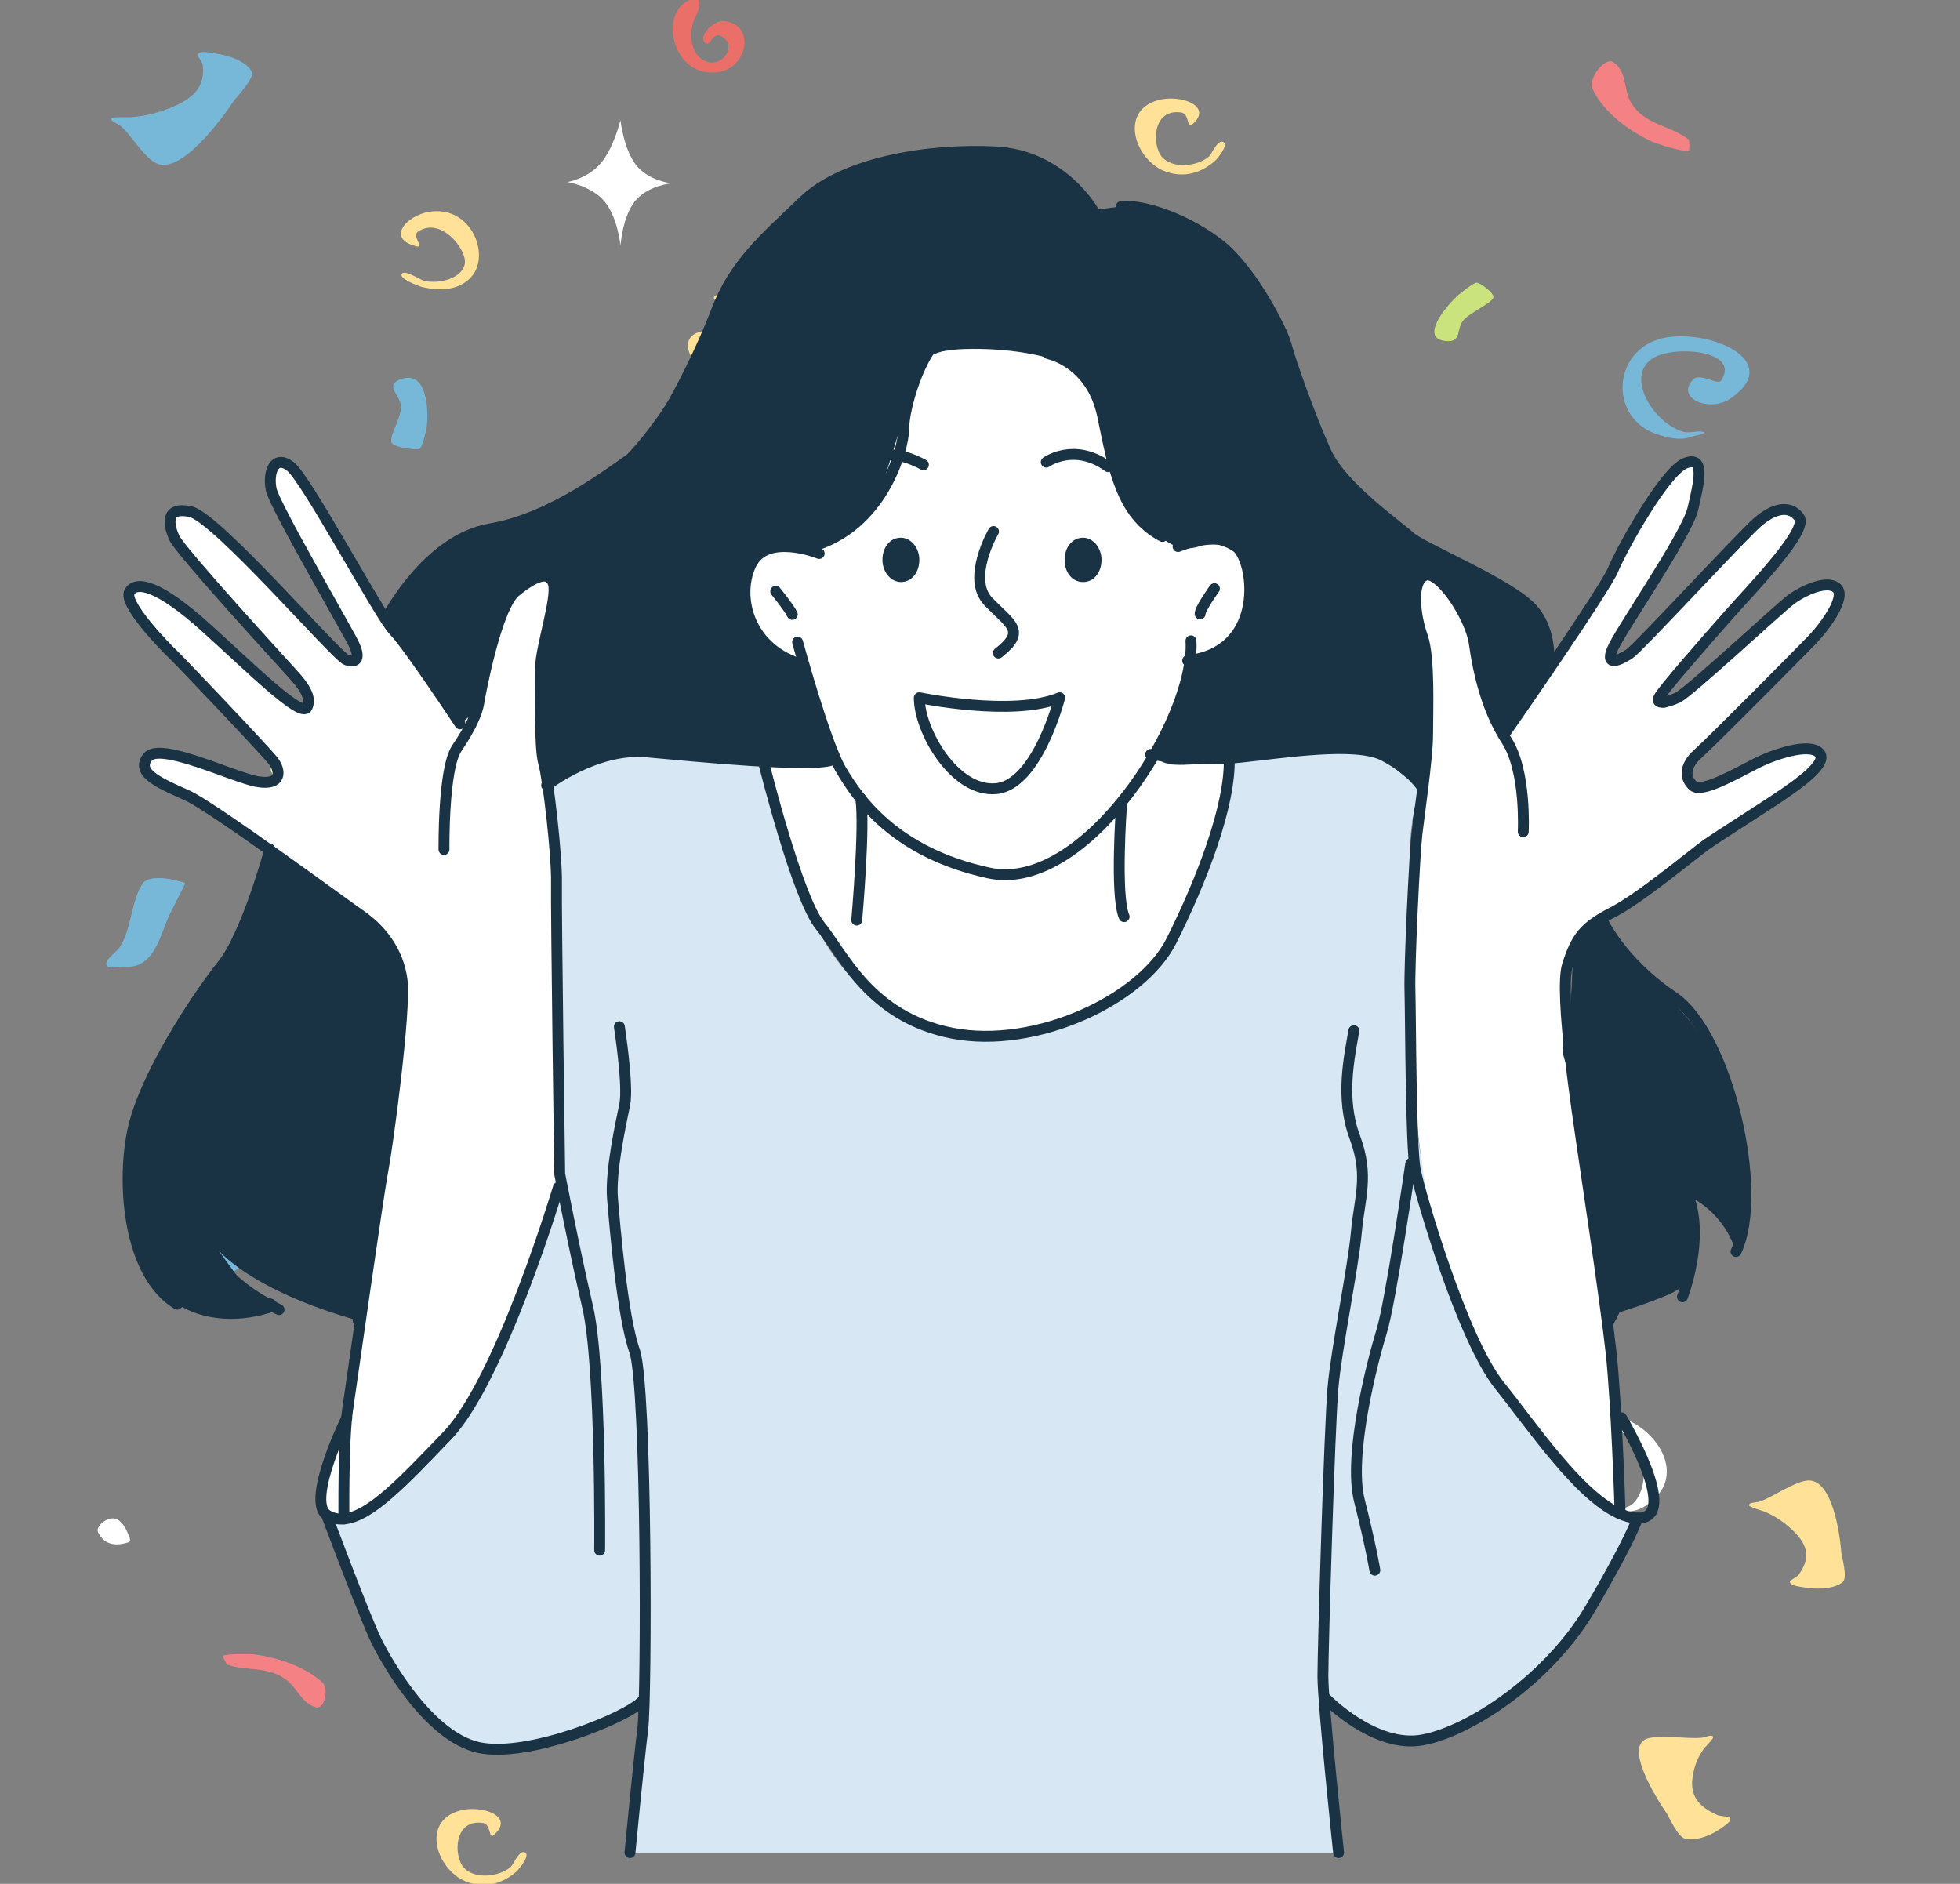 <svg fill="none" height="346" viewBox="0 0 360 346" width="360" xmlns="http://www.w3.org/2000/svg" xmlns:xlink="http://www.w3.org/1999/xlink"><rect x="0" y="0" width="360" height="346" fill="#808080" stroke="none"/><clipPath id="a"><path d="m0 0h360v346h-360z"/></clipPath><g clip-path="url(#a)"><g clip-rule="evenodd" fill-rule="evenodd"><path d="m302.71 319.28c2.47-.66 7.22.14 9.82-.11.72-.06 1.76-.66 2.15-.2.21.23-1.6 2.05-1.61 2.06-1.21 1.59-1.85 3.3-2.15 5.14-.56 3.41.75 5.55 4.57 7.22.41.18 1.92.22 2.16.4.73.57-1.04 1.63-1.35 1.87-1.56 1.19-4.35 2.51-6.73 2.06-1.43-.28-2.99-4.01-3.5-4.75-1.75-2.54-8.02-12.46-3.36-13.7z" fill="#ffe297"/><path d="m218.89 22.94c4.14-3.43-2.07-5.68-6.19-4.54-7.36 2.05-4.12 11.31 1.61 13.19 3.52 1.15 6.53-.01 8.88-2.06.26-.23 2.79-3.14 1.34-3.5-.95-.25-2.03 2.32-2.42 2.67-2.07 1.85-6.58 2.38-8.61.21-2-2.14-1.89-9.07 3.5-8.24 1.43.22 1.04 2.97 1.88 2.27z" fill="#ffe297"/><path d="m230.38 67.47c.15-1.6 3.7-1.98 5.78-1.87.05.01 0 4.48 0 4.74 0 3.07 1.77 8.21-2.69 9.07-.41.07-1.78.76-2.15.62-1.21-.47.12-2.07.26-3.1.42-2.9-1.5-6.46-1.21-9.47z" fill="#ffe297"/><path d="m296.33 11.41c-1.59-1.04-4.61 3.11-3.9 4.74 1.75 4.03 6.25 7.68 11.03 9.89.75.34 5.89 1.98 6.72 1.66.16-.07.12-1.98 0-2.06-3.53-2.71-7.9-2.62-10.49-6.59-1.61-2.46-.71-5.89-3.37-7.63z" fill="#f48184"/><path d="m168.15 61.97c.09-.83-.14-2.35.94-2.36 4.14-.08 5.11 1.83 5.11 3.91 0 1.31-3.29 2.64-4.84 1.85-1.13-.58-1.31-2.5-1.21-3.4z" fill="#fff"/><path d="m310.94 69.74c-3.24 3.44 3.11 6.07 6.88 3.47 9.42-6.49-2.15-12.14-10.73-11.37-11.06 1-12.26 15.22-2.2 18.1 1.56.46 3.64.94 5.22.43.95-.3 3.72-.8 2.75-1.05-1.08-.28-2.5.28-3.58 0-5.39-1.38-10.94-10.09-5.77-13.48 3.86-2.53 16.25-1.51 12.65 4.01-.69 1.05-3.89-1.53-5.23-.11z" fill="#77b8d8"/><path d="m331.77 271.94c-2.58.42-6.13 3.01-8.54 3.84-.67.22-1.97.13-2.01.68-.01.29 2.79 1.14 2.79 1.14 2.16.9 3.86 2.11 5.38 3.58 2.8 2.72 3.12 5.09.97 8.06-.23.32-1.5.97-1.58 1.22-.25.77 2 .98 2.42 1.07 2.17.4 5.47.43 7.21-.91 1.05-.82-.15-4.66-.21-5.49-.22-2.89-1.57-13.95-6.45-13.18z" fill="#ffe297"/><path d="m245.27 210.13c-7.32 4.25-22.42-8.05-13.59-13.38 5.06-3.07 16.02 1.81 12.14 6.53-1.28 1.54-8.11 1.2-7.41-.94.21-.68 4.81 1.33 3.44-2.09-.89-2.2-6.72-3.07-7.59-.37-1.13 3.52 5.41 7.08 8.97 7.76 1.51.28 5.45 1.67 4.04 2.5z" fill="#ea6f68"/><path d="m76.67 45.28c-5.91-1.31-2.08-5.74 2.25-6.39 7.74-1.17 11.26 8.11 7.59 12.03-2.25 2.41-5.64 2.6-9.07 1.77-.39-.09-4.55-1.59-3.55-2.49.65-.58 3.35 1.2 3.92 1.35 3.06.76 7.31-.58 7.58-3.27.26-2.65-4.55-8.57-8.64-5.71-1.09.76 1.12 2.97-.08 2.71z" fill="#ffe297"/><path d="m287.55 203.29c-1.22-1.33-4.54-.22-6.26.71-.03.03 3.05 3.86 3.24 4.09 2.1 2.66 4.08 7.8 8.5 6.75.4-.1 2.05-.06 2.28-.32.73-.88-1.51-1.74-2.33-2.57-2.35-2.34-3.11-6.17-5.42-8.66z" fill="#f9eac3"/><path d="m235.64 154.81c.66-1.54 6.1.83 6.6 2.53 1.23 4.19-.15 9.14-2.78 12.94-.42.61-3.75 4.06-4.69 4.12-.18.01-1.45-1.66-1.41-1.78 1.21-3.75 5.03-5.42 4.56-9.89-.29-2.76-3.4-5.36-2.3-7.92z" fill="#f48184"/><path d="m282.55 165.91c-3.63.36-2.11 3.61 1.41 3.6 2.51-.01 2.09-3.95-1.41-3.6z" fill="#f9eac3"/><path d="m291.87 268.66c5.15 1.68 1.46 6.47-3.57 5.74-12.55-1.82-6.42-11.34 1.51-14.1 10.23-3.57 20.96 8.24 14.25 14.75-1.04 1.03-2.5 2.27-4.23 2.46-1.02.11-3.76.79-3.09.19.74-.67 2.35-.77 3.09-1.43 3.71-3.33 2.56-13.08-4.21-13.94-5.06-.65-15.06 5.19-8.2 8.5 1.33.65 2.31-2.86 4.44-2.17z" fill="#fff"/><path d="m222.78 314.97c1.64-1.29 2.58-4.55 3.82-6.08.35-.42 1.37-.83 1.03-1.26-.17-.21-2.78.22-2.79.22-2.16.17-4.21-.1-6.27-.59-3.83-.94-5.6-2.57-5.93-5.57-.04-.32.47-1.29.37-1.49-.32-.68-2.11.03-2.47.14-1.86.51-4.31 1.74-4.72 3.4-.25 1 3.11 3.37 3.7 3.97 2.04 2.04 10.18 9.69 13.27 7.27z" fill="#77b8d8"/><path d="m212.92 242.57c5.2-1.29 5.24 3.43 2.47 5.56-4.94 3.8-13.55-1.72-13.38-5.99.11-2.62 2.47-4.06 5.54-4.74.35-.09 4.38-.55 4.22.48-.1.68-3.24.39-3.76.5-2.74.58-5.01 3.2-3.47 5.27 1.52 2.06 8.9 4.6 10.06.94.31-.97-2.75-1.77-1.69-2.02z" fill="#ffe297"/><path d="m160.18 219.04c5.54.57 3.29-4.52-.15-4.12-2.88.35-1.7 3.94.15 4.12z" fill="#77b8d8"/><path d="m123.67 221.96c.98.52 2.85-1.42 3.63-1.94.63-.41 2.61-.68 2.01-1.1-.91-.66-3.12-.69-4.33-1.21-1.56-.66-2.98-1.64-4.19-2.64-.33-.26-.97-1.35-1.56-1.34-.98 0-1.65 1.05-2.23 1.48-.21.15-1.13.57-1.11.86.01.54 1.8 1.26 2.16 1.56 1.85 1.51 3.43 3.19 5.62 4.33z" fill="#fff"/><path d="m179.52 159.45c-4.88.72-5.26-4.23-1.09-5.59 10.44-3.41 12.08 5.92 8.01 10.97-5.24 6.5-20.78 1.88-20.05-5.48.12-1.15.38-2.62 1.53-3.41.68-.47 2.26-2 2.16-1.31-.11.77-1.23 1.47-1.35 2.23-.58 3.87 6.56 10.62 12.12 8.68 4.14-1.44 7.74-9.53.53-9.37-1.39.03.15 2.98-1.86 3.29z" fill="#fff"/><path d="m127.7-.32c-7.29 1.51-4.44 15.22 4.55 13.51 5.15-.98 6.53-8.9.56-9.33-1.95-.15-5.1 3.43-2.93 4.16.67.24 1.29-3.07 3.5-.66 1.42 1.55-.76 4.89-3.51 3.97-3.57-1.2-3.3-6.26-2.07-8.38.52-.88 1.31-3.56-.1-3.26z" fill="#ea6f68"/><path d="m28.6 29.94c-2.38-1.3-4.5-5.16-6.48-6.83-.55-.46-1.94-.8-1.64-1.37.15-.3 3.5-.21 3.51-.21 2.7-.18 5.16-.84 7.56-1.83 4.43-1.81 6.15-4.12 5.67-7.88-.05-.4-.97-1.49-.9-1.78.2-.88 2.62-.32 3.09-.25 2.45.32 5.83 1.42 6.83 3.38.6 1.18-2.86 4.69-3.41 5.52-1.91 2.88-9.71 13.7-14.23 11.24z" fill="#77b8d8"/><path d="m50.19 142.44c1.16 1.62 3.21-.07 5.45-.13 2.26-.04 6.11 1.7 7.68 1.51 1.09-.12 1.91-2.89 1.64-3.43-.2-.39-3.91-1.01-4.32-1.07-3.52-.45-13.13-.65-10.45 3.11z" fill="#e4f2b5"/><path d="m73.16 69.84c-2.31 1.1.29 2.75.49 4.69s-2.12 5.37-1.76 6.69c.25.94 4.38 1.48 5.14 1.22.56-.19 1.25-3.43 1.31-3.77.48-3.06.18-11.35-5.17-8.82z" fill="#77b8d8"/><path d="m265.96 62.66c2.41.07 1.58-2.14 2.67-3.64 1.11-1.51 5.04-3.15 5.63-4.27.42-.79-2.27-2.74-3.01-2.83-.54-.07-3.14 2.04-3.41 2.28-2.32 2.07-7.46 8.3-1.89 8.46z" fill="#cbe37c"/><path d="m113.96 45.08s-.49-5.16-2.92-8.07c-2.44-2.91-6.82-3.57-6.82-3.57s3.66-.59 6.1-3.43c2.43-2.83 3.64-7.93 3.64-7.93s.59 5.42 2.94 8.32 6.47 3.27 6.47 3.27-4.36.37-6.7 3.24c-2.35 2.85-2.7 8.17-2.7 8.17z" fill="#fff"/><path d="m58.04 313.57c1.64.44 2.37-3.45 1.18-4.56-2.95-2.72-7.85-4.52-12.41-5.13-.73-.1-5.34-.17-5.86.26-.1.1.68 1.56.81 1.6 3.79 1.29 7.14.21 10.7 2.7 2.21 1.54 2.85 4.39 5.58 5.13z" fill="#f48184"/><path d="m23.31 281.24c.25.66 1.02 1.8.2 2.06-3.19.99-4.68-.25-5.5-1.86-.51-1.02 1.52-2.81 3.03-2.54 1.1.18 1.99 1.63 2.27 2.35z" fill="#fff"/><path d="m45.68 230.98c.56.72-1.91 1.92-2.58 2.46-.53.41-.97 1.8-1.46 1.35-.74-.69-.64-2.25-1.18-3.14-.7-1.15-1.8-2.23-2.93-3.14-.3-.25-1.59-.76-1.53-1.19.08-.69 1.38-1.11 1.92-1.5.2-.13.77-.76 1.11-.73.66.04 1.43 1.35 1.77 1.63 1.7 1.4 3.64 2.63 4.89 4.24z" fill="#77b8d8"/><path d="m92.61 273c-.92-.94-3.97 1.66-3.81 2.92.41 3.12 2.86 6.32 5.84 8.49.47.34 3.82 2.15 4.48 2.03.13-.03.5-1.41.44-1.49-1.96-2.38-5.12-2.86-6.15-6.04-.63-1.97.74-4.32-.8-5.9z" fill="#77b8d8"/><path d="m26.11 162.38c1.12-1.82 5.52-1.05 7.92-.19.06.01-2.63 5.28-2.79 5.6-1.81 3.62-2.74 10.3-8.52 9.77-.52-.04-2.54.29-2.9-.01-1.15-.95 1.35-2.39 2.14-3.55 2.2-3.27 2.02-8.14 4.15-11.61z" fill="#77b8d8"/><path d="m94.54 210.51c-5.85 2.94.1 8.24 6.08 6.47 14.93-4.43 4.6-15.08-5.98-17.13-13.66-2.64-23.43 13.76-13.25 20.63 1.58 1.07 3.75 2.36 5.92 2.3 1.29-.04 4.87.35 3.86-.29-1.11-.69-3.12-.54-4.22-1.23-5.55-3.48-6.99-15.68 1.11-17.9 6.05-1.67 20.09 3.82 12.59 9.08-1.44 1.02-3.68-3.15-6.11-1.92z" fill="#fff"/><path d="m154.3 213.26c-3.5-1.6-.06-4.4 3.53-3.18 2.55.86-.17 4.74-3.53 3.18z" fill="#ffe297"/><path d="m90.62 337.09c4.13-3.44-2.08-5.68-6.19-4.53-7.35 2.04-4.11 11.31 1.61 13.19 3.53 1.15 6.53 0 8.88-2.06.26-.24 2.79-3.14 1.34-3.51-.95-.24-2.03 2.34-2.42 2.68-2.07 1.85-6.59 2.38-8.61.21-2-2.16-1.89-9.07 3.5-8.24 1.44.22 1.04 2.96 1.89 2.27z" fill="#ffe297"/><path d="m154.55 320.49c-1.58-1.04-4.61 3.11-3.9 4.74 1.75 4.04 6.25 7.69 11.02 9.88.76.35 5.9 1.97 6.73 1.65.16-.06.12-1.96 0-2.06-3.53-2.7-7.9-2.61-10.49-6.59-1.61-2.45-.71-5.88-3.37-7.62z" fill="#f48184"/><path d="m131.34 291.98c-.22-1 3.23-1.54 4.29-1.89.84-.3 2.11-1.72 2.4-1.05.44 1.02-.55 2.74-.45 3.93.13 1.51.77 3.08 1.5 4.49.2.37 1.35 1.38 1.06 1.84-.49.75-2.18.79-3.01 1.04-.3.1-1.28.6-1.65.46-.71-.26-.83-1.99-1.05-2.42-1.13-2.13-2.61-4.15-3.09-6.39z" fill="#fff"/><path d="m112.71 150.65c-4.39-6.01-15.7 2.26-10.43 9.72 3.02 4.29 10.8 2.27 8.73-3.34-.68-1.84-5.23-3.22-5-.94.07.7 3.33-.1 2.04 2.9-.82 1.94-4.78 1.33-5.06-1.55-.37-3.75 4.34-5.59 6.77-5.35 1.03.11 3.79-.28 2.94-1.44z" fill="#ea6f68"/><path d="m215.55 62.74c-7.3 1.51-4.43 15.22 4.55 13.51 5.15-.98 6.52-8.9.55-9.33-1.96-.14-5.09 3.43-2.92 4.16.67.23 1.29-3.06 3.49-.66 1.43 1.55-.76 4.91-3.5 3.97-3.57-1.2-3.3-6.24-2.07-8.36.51-.9 1.31-3.57-.1-3.28z" fill="#ea6f68"/><path d="m208.71 136.35c-2.39-1.3-4.51-5.16-6.49-6.83-.54-.46-1.93-.79-1.64-1.37.14-.3 3.49-.2 3.51-.2 2.71-.18 5.16-.84 7.56-1.83 4.43-1.81 6.14-4.12 5.67-7.88-.04-.4-.96-1.49-.9-1.77.2-.89 2.61-.33 3.09-.26 2.45.32 5.83 1.42 6.82 3.39.6 1.17-2.85 4.7-3.41 5.53-1.91 2.86-9.71 13.69-14.22 11.23z" fill="#77b8d8"/><path d="m131.12 60.86c-6.79-.68-5.45 5.14-1.42 7.29 7.21 3.83 16.2-4.44 14.74-9.68-.9-3.22-4.24-4.57-8.22-4.89-.46-.04-5.56.07-5.07 1.33.33.82 4.11-.08 4.78-.04 3.55.26 7.11 3.08 5.82 5.92-1.27 2.79-9.63 7.19-12.13 2.88-.66-1.15 2.88-2.66 1.49-2.8z" fill="#ffe297"/></g><path d="m88.94 127.34c1.22-4.04 1.49-16.73 7.91-20.73 6.41-4 4.94 4.46 3.38 10.34-1.56 5.88-.67 11.28-.69 19.54-.05 2.49.39 5.04.87 7.75.45-.06.89-.14 1.33-.24 2.49-2.31 5.06-3.76 7.7-4.63 8.79-2.89 18.29.59 27.71-.19 2.26.88 3.41 2.81 3.82 3.97-.31-1.23-.6-2.46-.88-3.69 4.07.05 8.59.12 12.66.17-.3-2.79-2.07-5.34-2.89-8-.83-2.69-1.38-5.46-2.25-8.14-.58-1.8-.41-1.44-2.11-1.87-2.21-.56-3.6-.89-5.19-2.86-1.32-1.62-2.17-3.58-2.8-5.57-.72-2.28-1.17-4.71-.72-7.06s1.94-4.6 4.17-5.46c1.3-.5 2.74-.5 4.14-.5 1.76 0 1.51.5 2.47 0 .34-.18 1.56.1 2.02-.23 1.54-1.09 2.72-1.71 4.39-2.61 2.2-1.19 6.49-3.87 7.37-6.52 2.49-6.33 4.12-13.76 7.06-21.22 1.13-2.71 1.13-4.97 7.46-5.43 6.33-.45 21.93.45 23.96 6.78 3.62 10.4 6.33 19.44 6.33 19.44s3.39 4.52 6.56 7.69c4.52 4.75 9.04 1.58 9.04 1.58s7.46.45 7.69 6.78c0 4.07.68 8.59-3.84 11.98-4.29 3.39-7.91 3.39-7.91 3.39s-.44 7.87-4.3 13.56c-5.73 8.47 12.38 3.78 12.38 3.78 8.88-1.03 23.4-1.79 27.22-.28 2.87 1.13 4.36 3.94 7.19 4.9.54.62.35 1.55.16 2.35-.42 1.59-.73 3.2-.96 4.82.3-.06.6-.14.89-.23.55-4.73 1.28-9.26 1.69-14.24-.02-8.26.87-13.66-.69-19.54s-3.03-14.34 3.38-10.34 6.68 16.69 7.91 20.73c1.04 3.29 3.07 6.47 4.72 10.38.01-.02.03-.04.04-.06l-1.32-3.65c3.12-4.38 5.94-8.17 8.6-11.83-.38-15.81-14.7-16.33-27.6-24.75-9.93-6.48-16.83-16.73-19.11-28.37-4.1-20.95-18.72-30.3-31.97-31.11l-5.2.68c-2.26-11.3-27.35-13.69-38.66-9.17-9.95 4.07-25.16 12.05-31.94 31.04-24.78 50.42-42.29 23.54-56.84 49.3-.89.65-1.72 1.39-2.13 2.4-.2.49-.27 1-.28 1.53 4.04 6.17 8.17 11.6 13.61 19.22 0 0 3.25-1.85 4.44-5.61z" fill="#1a3344"/><path d="m70.43 211.19c.52-5.07 1.47-10.1 2.35-15.14 1.16-10.29 1.55-18.05.32-20.43-1.94-3.75-5.94-6.61-9.59-9.52-4.01-3.17-8.45-6.42-13.16-9.73-1.5 3.67-3.11 7.29-4.85 10.85-2.16 4.41-4.36 9.23-7.3 13.15-4.43 5.89-7.26 11.69-10.57 18.27-1.31 2.61-2.17 4.95-2.95 7.76-.66 2.38-.85 4.94-1.14 7.39-.36 2.99-.24 7.86.26 10.83.25 1.45.32 2.44.94 3.98 1.89 4.7 3.57 8.18 7.83 10.92 6.03 3.87 13.65 3.03 18.69 1-.65-3.43-2.81-1.09-5.3-3.54s-3.8-4.55-5.85-7.38c0 0 5.85 7.38 25.68 12.95.88-5.08 1.76-10.15 2.65-15.23.12-.69.24-1.38.36-2.07.32-2.14.63-4.28.94-6.4.29-2.55.44-5.11.71-7.67z" fill="#1a3344"/><path d="m213.4 135.39c3.85-5.7 4.3-13.56 4.3-13.56s3.62 0 7.91-3.39c4.52-3.39 3.84-7.91 3.84-11.98-.23-6.33-7.69-6.78-7.69-6.78s-4.52 3.16-9.04-1.58c-3.16-3.17-6.56-7.69-6.56-7.69s-2.71-9.04-6.33-19.44c-2.03-6.33-17.63-7.23-23.96-6.78s-6.33 2.71-7.46 5.43c-2.94 7.46-4.57 14.89-7.06 21.22-.88 2.65-5.17 5.33-7.37 6.52-1.67.9-2.85 1.52-4.39 2.61-.47.33-1.68.05-2.02.23-.97.5-.71 0-2.47 0-1.4 0-2.83 0-4.14.5-2.23.86-3.72 3.11-4.17 5.46s0 4.78.72 7.06c.63 1.99 1.48 3.95 2.8 5.57 1.59 1.97 2.99 2.3 5.19 2.86 1.7.43 1.52.07 2.11 1.87.87 2.68 1.43 5.45 2.25 8.14.82 2.66 2.59 5.2 2.89 8-4.07-.05-8.59-.12-12.66-.17.28 1.23.57 2.46.88 3.69.1.29.16.52.18.69.65 2.58 1.36 5.15 2.13 7.7 1.69 5.64 3.65 11.2 5.88 16.65.1.01.2.06.27.16.42.57.83 1.14 1.23 1.71 3.32 4.72 6.33 9.77 10.48 13.84 1.03 1.01 2.14 1.94 3.32 2.77 2.4 1.76 9.77 2.18 12.35 3.65l-.91-1.27c1.99.9 4.41 1.36 7.06 1.4 1.32-.03 2.65-.1 3.96-.21 12.47-1.51 27.99-10.73 31.68-25.42 6.2-9 6.02-15.21 7.18-25.63 0 0-18.11 4.69-12.38-3.78z" fill="#fff"/><path d="m117.99 312.41c-.51 6.99-1.27 19.41-2.29 27.85h130.16c-1.04-8.56-1.8-21.14-2.32-28.26.04.03.25.21.62.48 0 .02 0 .04-.01.06 24.54 22.39 50.97-20.11 56.64-33.71-1.31-.08-1.74-1.01-2.71-1.88-.26.32-.56 1.1-.9.84-37.54-27.23-40.45-82.47-37.3-105.79-.41-.98-.87-1.96-.1-2.43-1.12-7.78-1.43-15.79.57-23.43.2-.79.38-1.73-.16-2.35-2.82-.96-4.32-3.77-7.19-4.9-3.83-1.51-18.35-.75-27.22.28-.23 25.96-21.56 58.23-49.88 49.86l.91 1.27c-21.7-2.54-31.38-24.05-35.65-46.44-.38-1.71-1.42-3.56-4-4.69-12.85.72-26.88-5.06-36.58 5.97 3.65 19.15.84 49.29 2.22 70.47-2.74 13.07-16.45 52.26-37.17 62.62l-2.67-.47c-.37.33-.7.57-1.01.76-.12.22-.24.44-.36.65l-1.6-.94c10.62 37.4 27.77 55.76 58.02 34.18z" fill="#d7e8f4"/><path d="m321.53 141.09c-20.71 9.15-10.24-2.46 5.91-18.36 6-5.9 11.83-11.19 10.26-14.03-2.56-9.09-29.83 23.87-32.62 21.17-1.52-6.96 31.21-31.4 24.7-35.82-5.96-5.57-29.71 30.14-34.25 27.66-.73-2.75 19.94-30.85 16.09-35.89-3.59-2.55-6.85 2.83-13.74 15.64-4.4 8.18-8.58 14.24-13.26 20.7-2.66 3.66-5.48 7.45-8.6 11.83l1.32 3.65.6 1.66c-.2-.55-.42-1.08-.64-1.6-1.66-3.91-3.68-7.1-4.72-10.38-1.22-4.04-1.49-16.73-7.91-20.73-6.41-4-4.94 4.46-3.38 10.34s.67 11.28.69 19.54c-.41 4.98-1.14 9.51-1.69 14.24-.65 5.65-1.05 11.59-.3 18.94.15.48.04 1.47-.1 2.33-.13.79-.28 1.47-.27 1.54-.46 1.82-3.02 54.47 14.27 77.57 7.03 9.4 13.12 18.99 23.3 26.67.34.25.64-.53.9-.84.11-4.09-.15-8.16-.68-12.25-.25-.21-.51-.4-.79-.58-.58-.59.37-.94.74-.38-1.94-27.5-11.91-80.59-8.94-88.11 2.55-6.73 5.94-6.61 9.59-9.52 5.86-4.63 12.62-9.44 19.85-14.34 7.22-4.89 17.9-9.02 16.56-12.66s-6.08-.65-12.87 1.98z" fill="#fff"/><path d="m61.93 278.52c.31-.18.64-.43 1.01-.76l2.67.47c3.02-2.68 12.34-7.46 20.5-20.63 9.24-14.92 16.65-41.28 16.68-41.99l-.77-15.04c.96-10.3.98-37.51-.45-44.99.13-3.81-.44-7.23-1.01-10.44-.05-.3-.11-.61-.16-.91-.48-2.71-.91-5.26-.87-7.75.02-8.26-.87-13.66.69-19.54s3.03-14.34-3.38-10.34c-6.41 4-6.68 16.69-7.91 20.73-1.19 3.76-4.44 5.61-4.44 5.61-5.44-7.62-9.57-13.04-13.61-19.22-2.37-3.63-4.71-7.52-7.27-12.26-6.89-12.81-10.15-18.19-13.74-15.64-1.77 1.37.64 6.77 4.21 14.01 3 5.84 10.56 17.66 11.76 21.01.16.46.21.76.11.87-.17.16-.41.19-.71.13-2.72-.54-10.44-9.4-16.69-15.65-6.94-6.93-13.54-15.7-16.85-12.15-3.25 3.75 5.58 11.23 17.69 24.95 4.51 5.23 9.15 10.04 7.01 10.87s-15.26-11.78-22.17-17.85-9.08-6.1-10.45-3.32c-1.57 2.84 4.26 8.13 10.26 14.03 12.31 12.14 18.06 18.59 17.18 20.79-.88 2.21-4.68.25-11.27-2.44-6.79-2.63-11.53-5.62-12.87-1.98s9.34 7.77 16.57 12.66c2.28 1.55 4.51 3.08 6.69 4.61 4.71 3.31 9.16 6.56 13.16 9.73 3.65 2.91 7.64 5.77 9.59 9.52 1.23 2.37.84 10.14-.32 20.43-.76 6.78-1.86 14.65-3.05 22.81-.31 2.12-.63 4.26-.94 6.4-1.85 12.46-3.77 25.09-4.93 35.07l-.57.95s-5.85 12.48-3.3 16.94l1.06.62c.26-.02.56-.14.9-.33z" fill="#fff"/><path d="m293.72 168.3c.36 1.65 1.41 3.05 2.49 4.34 4.17 4.94 9.28 9.04 13.42 14.01 9.89 11.88 13.49 28.72 9.32 43.61-1.27-4.58-4.59-8.56-8.87-10.63 1.21 3.86 1.5 8 .83 11.99-.29 1.71-.8 3.49-2.06 4.69-.83.8-1.91 1.27-2.98 1.71-3.28 1.35-6.63 2.51-10.04 3.48-.96-1.5-.78-3.44-1.13-5.18-.35-1.72-1.24-3.29-1.68-5-.48-1.83-.42-3.76-.38-5.65.17-8.56-2.03-16.48-3.29-25.28-.41-2.89-2.52-5.45-2.34-8.36.08-1.29.47-2.53.77-3.78.78-3.31.9-6.73 1.02-10.13.07-1.9.15-3.85.86-5.62s2.19-3.35 4.07-3.64c-1 .31-2.3 1.92-3.3 2.23l3.29-2.77z" fill="#1a3344"/><path clip-rule="evenodd" d="m181.75 129.36c-6.56 0-12.89-1.21-12.89-1.21s2.94 16.32 12.89 16.8c9.5.48 12.89-16.8 12.89-16.8s-6.56 1.21-12.89 1.21z" fill="#fff" fill-rule="evenodd"/><path clip-rule="evenodd" d="m162.08 102.83c0-2.26 1.36-4.07 3.39-4.07 1.81 0 3.39 1.81 3.39 4.07s-1.36 4.07-3.39 4.07c-1.81 0-3.39-1.81-3.39-4.07z" fill="#1a3344" fill-rule="evenodd"/><path clip-rule="evenodd" d="m195.54 102.83c0-2.26 1.36-4.07 3.39-4.07 1.81 0 3.39 1.81 3.39 4.07s-1.36 4.07-3.39 4.07-3.39-1.81-3.39-4.07z" fill="#1a3344" fill-rule="evenodd"/><path d="m38.68 199.83s-14.53 27.84 12.57 40.7" stroke="#1a3344" stroke-linecap="round" stroke-linejoin="round" stroke-width="2"/><path d="m51.55 202.3s-5.99 16.6 4.71 27.58 9.52 12.68 9.52 12.68" stroke="#1a3344" stroke-linecap="round" stroke-linejoin="round" stroke-width="2"/><path d="m192.17 84.88s5.12-3.69 11.39.83" stroke="#1a3344" stroke-linecap="round" stroke-linejoin="round" stroke-width="2"/><path d="m158.13 85.71s3.49-4.66 11.48-.35" stroke="#1a3344" stroke-linecap="round" stroke-linejoin="round" stroke-width="2"/><path d="m182.48 97.62s-5.02 8.63-.94 12.87c4.09 4.24 7.04 5.37 1.83 9.45" stroke="#1a3344" stroke-linecap="round" stroke-linejoin="round" stroke-width="2"/><path d="m168.86 128.15s17.18 3.57 25.77 0c0 0-4.07 16-11.68 16.7s-14.12-10.59-14.1-16.7z" stroke="#1a3344" stroke-linecap="round" stroke-linejoin="round" stroke-width="2"/><path d="m223.06 108.12s-2.62 3.62-2.63 4.62" stroke="#1a3344" stroke-linecap="round" stroke-linejoin="round" stroke-width="2"/><path d="m216.38 100.38s8.06-3.37 11.18.49c3.12 3.86 4.22 18.92-9.42 20.47" stroke="#1a3344" stroke-linecap="round" stroke-linejoin="round" stroke-width="2"/><path d="m150.46 101.66s-9.74-3.97-12.56 2.09-.24 15.67 9.73 18.39" stroke="#1a3344" stroke-linecap="round" stroke-linejoin="round" stroke-width="2"/><path d="m146.5 117.94s5.07 18.61 8.02 23.53 9.56 15.1 27.17 18.88 37.93-28.13 37.06-42.65" stroke="#1a3344" stroke-linecap="round" stroke-linejoin="round" stroke-width="2"/><path d="m157.36 168.99s1.52-16.96.75-22.31" stroke="#1a3344" stroke-linecap="round" stroke-linejoin="round" stroke-width="2"/><path d="m142.48 108.6s2.49 3.06 3.04 4.24" stroke="#1a3344" stroke-linecap="round" stroke-linejoin="round" stroke-width="2"/><path d="m128.09 130.53s9.29-2.85 10.7-14.08" stroke="#1a3344" stroke-linecap="round" stroke-linejoin="round" stroke-width="2"/><path d="m192.53 64.96s7.95 1.55 10 11.4c2.04 9.85 3.38 18.16 10.98 22.17" stroke="#1a3344" stroke-linecap="round" stroke-linejoin="round" stroke-width="2"/><path d="m184.72 63.27s-7.88-4.43-11.83-1.41c-3.94 3.03-6.9 13.09-6.9 16.89s-3.94 18.16-17.21 21.72" stroke="#1a3344" stroke-linecap="round" stroke-linejoin="round" stroke-width="2"/><path d="m191.42 55.83s4.48-9.28 8.85-9.89" stroke="#1a3344" stroke-linecap="round" stroke-linejoin="round" stroke-width="2"/><path d="m100.4 144.24s9.02-6.99 18.4-6.14 29.96 2.86 33.94 1.52" stroke="#1a3344" stroke-linecap="round" stroke-linejoin="round" stroke-width="2"/><path d="m140.39 140.54s6.07 24.39 10.26 29.51 9.07 16.76 24.28 19.72 34.77-6.05 40.26-17.03 10.89-24.88 10.58-33.56" stroke="#1a3344" stroke-linecap="round" stroke-linejoin="round" stroke-width="2"/><path d="m206 147.86s-1.22 16.56.47 20.5" stroke="#1a3344" stroke-linecap="round" stroke-linejoin="round" stroke-width="2"/><path d="m211.35 138.56s8.49 1.37 16.51.52c8.02-.84 21.26-2.96 26.33-.28 5.07 2.67 6.9 5.63 6.9 5.63" stroke="#1a3344" stroke-linecap="round" stroke-linejoin="round" stroke-width="2"/><path d="m309.02 238.18s4.15-10.63 1.05-18.54" stroke="#1a3344" stroke-linecap="round" stroke-linejoin="round" stroke-width="2"/><path d="m295.19 243.2s8.98-14.86 6.3-28.94c-2.67-14.08-7.23-20.85-8.68-23.45" stroke="#1a3344" stroke-linecap="round" stroke-linejoin="round" stroke-width="2"/><path d="m294.17 168.8s3.39 7.73 13.24 14.35 16.7 35.83 11.45 46.71" stroke="#1a3344" stroke-linecap="round" stroke-linejoin="round" stroke-width="2"/><path d="m279.78 152.76s.59-11.15-3.07-16.78-5.21-12.67-5.91-17.74-6.62-13.8-9.15-12.53-1.74 7.39-.38 11.23c1.36 3.83.94 13.83.94 18.05s-1.55 14.64-1.97 18.3-1.41 23.93-1.27 28.72.14 28.72.99 32.94 8.59 30.97 15.49 39.56c5.96 7.42 14.42 20.01 21.88 23.43 1.18.54 2.33.85 3.45.88 8.18.19-2.97-18.42-2.97-18.42" stroke="#1a3344" stroke-linecap="round" stroke-linejoin="round" stroke-width="2"/><path d="m297.55 277.29s-.61-19.44-1.64-28.92-5.04-35.95-5.47-39.04-4.15-27.03-2.53-32.1 3.03-6.97 8.24-9.64 14.85-10.77 17.25-12.46c2.39-1.69 10.91-7.04 13.87-9.08s8.73-5.98 6.83-7.81-8.24.28-11.68 2.04c-3.45 1.76-9.85 5.42-11.4 4.08s-1.76-3.59.84-5.91 18.84-18.7 21.05-21 6.19-7.7 4.5-9.39-6.19.38-8.45 2.06-18.77 17.08-20.84 18.02-4.13 1.31-3.38-.09 8.54-10.32 12.86-15.2 14.64-15.49 12.86-17.83c-1.78-2.35-4.69-1.69-7.7.94s-21.87 23.09-23.46 24.12-4.5 2.53-3.19-.75 13.7-21.02 14.83-25.9 2.35-9.85-1.41-8.35-11.64 15.67-13.23 19.52c-1.6 3.85-19.84 30.03-19.84 30.03" stroke="#1a3344" stroke-linecap="round" stroke-linejoin="round" stroke-width="2"/><path d="m284.36 123.17s1.22-7.23-3.28-11.73-19.99-10.86-22.1-12.83-12.46-9.15-15.35-15.42c-2.89-6.26-6.69-17.03-7.39-19.81s-6.34-13.76-12.11-18.34-13.94-7.56-18.2-7.09" stroke="#1a3344" stroke-linecap="round" stroke-linejoin="round" stroke-width="2"/><path d="m200.74 38.63s-5.72-10.06-17.73-10.72-27.78 1.78-35.29 8.92c-7.51 7.13-12.9 11.73-16.14 20.32s-10.98 23.93-14.85 26.47-14.99 11.54-26.68 13.51c-11.69 1.97-19.15 16.61-19.15 16.61" stroke="#1a3344" stroke-linecap="round" stroke-linejoin="round" stroke-width="2"/><path d="m113.76 188.57s1.69 10.84.99 14.29-2.67 12.25-2.25 17.25 1.79 21.63 4.05 28 2.26 63.43 1.51 69.44-2.35 22.71-2.35 22.71" stroke="#1a3344" stroke-linecap="round" stroke-linejoin="round" stroke-width="2"/><path d="m245.86 340.26s-2.88-27.22-2.88-32.38 1.22-45.82 1.85-53 3.73-22.17 4.29-28.51 2.39-10.38-.28-17.51-1.04-14.54-.17-19.56" stroke="#1a3344" stroke-linecap="round" stroke-linejoin="round" stroke-width="2"/><path d="m259.12 213.7s-3.66 25.34-5.35 30.83-6.19 22.81-4.08 31.11c2.11 8.31 2.83 12.75 2.83 12.75" stroke="#1a3344" stroke-linecap="round" stroke-linejoin="round" stroke-width="2"/><path d="m243.54 311.99s8.96 9.26 17.83 7.57 23.23-11.4 30.69-24.07 8.72-16.66 8.72-16.66" stroke="#1a3344" stroke-linecap="round" stroke-linejoin="round" stroke-width="2"/><path d="m63.69 260.41s-7.45 15.06-3.71 17.82c0 0 7.12 19.09 9.23 23.31s9.71 17.46 18.72 19.43 27.46-5.58 30.06-8.56" stroke="#1a3344" stroke-linecap="round" stroke-linejoin="round" stroke-width="2"/><path d="m102.57 218.06s-10.56 35.34-20.41 45.61c-7.99 8.33-14.13 14.88-18.98 15.31-1.13.1-2.2-.13-3.2-.76" stroke="#1a3344" stroke-linecap="round" stroke-linejoin="round" stroke-width="2"/><path d="m49.57 155.98s-4.22 15.63-8.73 21.26-14.57 20.69-16.54 30.83-.5 26.2 8.27 31.47" stroke="#1a3344" stroke-linecap="round" stroke-linejoin="round" stroke-width="2"/><path d="m63.17 278.98s-.16-14.4.68-20.1 5.63-39.56 6.48-43.92 4.22-29.28 3.52-34.91-4.22-9.57-7.46-11.83c-3.24-2.25-27.31-19.99-31.96-22.1s-9.61-4.04-7.34-7.02 15.93 3.78 20.29 4.48 4.22-1.97 2.82-3.8c-1.41-1.83-17.18-18.44-18.49-19.66s-9.16-9.29-7.91-11.42 5.47-1.11 13.83 6.4c8.35 7.51 17.78 16.97 18.79 14.77s-1.43-4.73-3.21-6.7-20.18-22.06-21.21-24.4c-1.03-2.35-1.78-5.82 3-4.79s26.75 26.56 28.63 27.22 2.63-.28 1.31-3-14.45-25.25-15.11-28.25.47-6.57 3.47-4.32 16.33 27.41 19.05 30.22c2.72 2.82 12.14 17.1 12.14 17.1" stroke="#1a3344" stroke-linecap="round" stroke-linejoin="round" stroke-width="2"/><path d="m81.55 156.02s-.19-14.83 2.35-18.58 3.75-6.48 4.04-8.35 3.28-17.64 6.76-20.46c3.47-2.82 6.19-3.94 6.95-1.41s-2.35 11.83-2.35 15.3-.28 14.73.56 17.64c.84 2.91 2.44 16.99 2.35 21.96s.59 53.49.59 53.49 2.6 13.57 5.13 24.41 2.21 44.7 2.21 44.7" stroke="#1a3344" stroke-linecap="round" stroke-linejoin="round" stroke-width="2"/></g></svg>